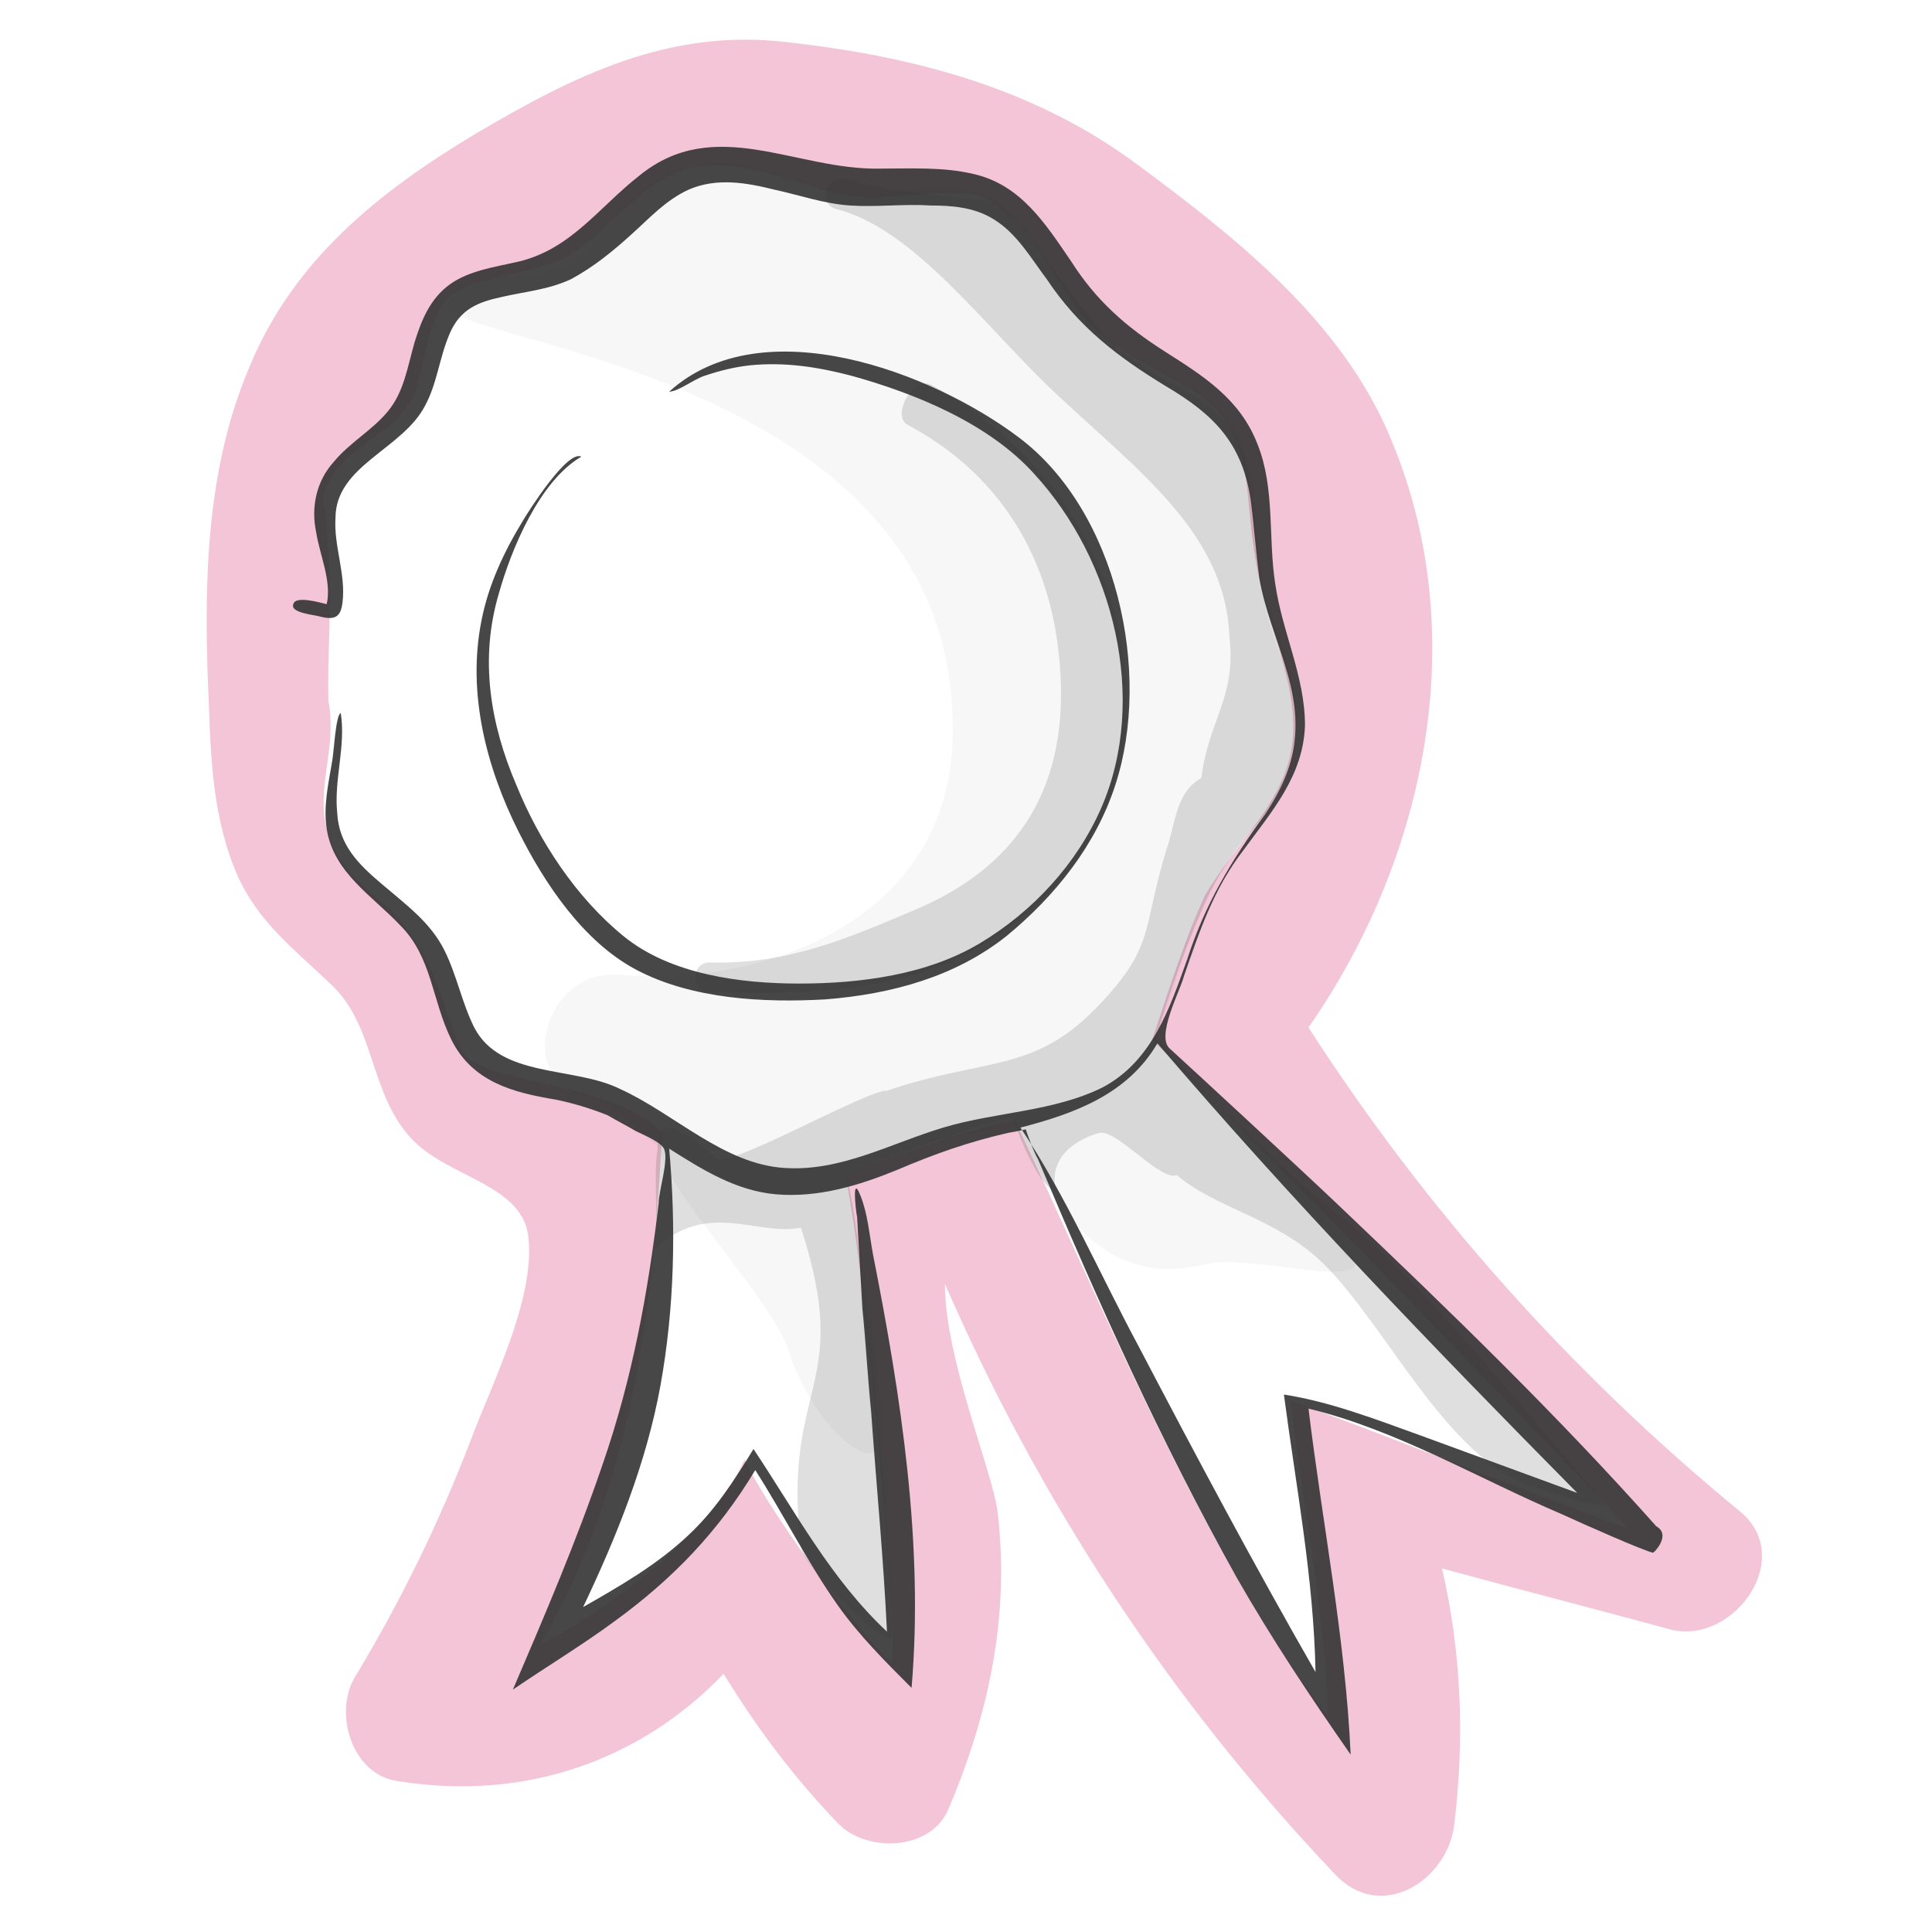 <?xml version="1.0" encoding="utf-8"?>
<!-- Generator: Adobe Illustrator 23.0.3, SVG Export Plug-In . SVG Version: 6.00 Build 0)  -->
<svg version="1.1" id="Layer_1" xmlns="http://www.w3.org/2000/svg" xmlns:xlink="http://www.w3.org/1999/xlink" x="0px" y="0px"
	 viewBox="0 0 110 110" style="enable-background:new 0 0 110 110;" xml:space="preserve">
<style type="text/css">
	.st0{fill:#F3C5D6;}
	.st1{opacity:4.000000e-02;fill:#333333;enable-background:new    ;}
	.st2{opacity:0.16;fill:#333333;enable-background:new    ;}
	.st3{opacity:0.9;fill:#333333;enable-background:new    ;}
</style>
<path class="st0" d="M99,86c-9.6-7.9-17.8-17.1-24.5-27.5c6.9-9.9,9.5-23.1,4.3-34.4c-2.9-6.2-8.6-10.7-14-14.7
	c-5.9-4.4-12.8-6.2-20-7c-6.7-0.8-12.1,1.9-17.7,5.2c-5.5,3.3-10.4,7.2-12.9,13.3c-2.6,6.1-2.6,12.9-2.3,19.4
	c0.1,3.2,0.3,6.5,1.6,9.5c1.2,2.7,3.2,4.2,5.3,6.2c2.6,2.4,2.2,6.2,4.6,8.8c2.1,2.3,6.5,2.6,6.7,5.8c0.3,3.5-2.1,8.2-3.3,11.4
	c-1.8,4.7-4,9.2-6.6,13.5c-1.2,2-0.2,5.5,2.4,5.9c7.3,1.2,13.9-1.2,18.6-6.1c1.9,3.1,4,5.9,6.5,8.5c1.6,1.7,5.3,1.6,6.3-0.8
	c2.3-5.4,3.5-11,2.8-16.9c-0.3-2.4-3-8.7-3-13c5.4,12.4,12.8,23.7,22.2,33.6c2.6,2.8,6.4,0.4,6.8-2.8c0.6-5,0.4-9.9-0.7-14.6
	c4.4,1.2,8.7,2.3,13.1,3.5C98.8,93.6,102.3,88.6,99,86z M48.1,66.8c1.1,4.7,3,25.6,2.7,27.9c-2.2-2-7.3-9.1-8.4-11.6
	c-2.1,4.7-8.7,9-11.7,10.6c5.9-9.9,6.6-22,7-29.2c-2.8-3-10.4-2.7-11.4-4.7c-1.3-2.6-1.1-4.7-4.1-8.1c-6.2-4.5-2.7-7.6-3.5-11.8
	c-0.1-3.5,0.4-6-0.3-11.7c0.9-2.6,3.2-3.1,4.6-4.8c1.3-1.5,1-4.7,2.4-6.3c1.4-1.5,4.6-1.3,6.9-2.5c2.4-1.3,4.3-4.6,7.3-5.1
	c2.7-0.4,5.1,0.7,8,1.5c2.4,0.6,5.6-0.3,7.9,0.1c2.6,0.5,5.5,6.4,6.4,7.2c2.6,2.7,6.1,3.3,7.6,5.3c1.9,2.5,1.3,4.8,2.1,8.9
	c0.6,3.2,2.3,6.5,2,9.6c-0.3,3.5-3.2,5.8-5,8.9c-1.1,2.4-1.9,4.9-3,8.2C71.3,64.8,86.1,80,92.7,87c-1.6-0.4-17.6-6.8-19.2-7.2
	c0.4,4.2,2.1,13.1,2.1,17.9C68.8,89,62.6,74,57.8,63.8C55.8,64,50.3,66.1,48.1,66.8z"/>
<path class="st1" d="M30.5,94.8c-0.2,0.1-0.3,0.3-0.5,0.4l0.4-0.4H30.5z M77,71.5C74.4,67.3,66.3,60,65.7,59c1.5-2.8,1.7-6.2,3.6-9
	s4.2-4.9,4.5-7.8c0.5-3.5-1.5-4.7-1.9-8.7s-0.1-7.4-2.3-10c-2.5-2.8-5-2-7.4-4.9c-2.5-3-3.6-6.7-6.3-7.6c-2.8-0.9-4.4,0.2-7.2,0
	c-2.9-0.2-5.9-2-8.4-1.7c-4.8,0.6-4.8,3.9-7.9,5.7c-1.9,1.3-4.1-0.3-6.8,2.1s30,3.3,28.6,25.7c-0.7,9.6-10.6,13.4-18.9,12.7
	c-4.4-0.4-6.1,6.3-1.7,7c1.3,0.2,2.9,2.1,4,2.9c0,2,6.3,8.5,7.3,11.5c1.6,5,6.2,8.4,5.4,3.4c-0.8-4.6-1-9-2.2-13.6
	c5.9-2.4,9.9-2.5,10-2.5c3.6,9.5,8.9,8.1,10.5,7.8C71,71.3,78.3,73.6,77,71.5z"/>
<path class="st2" d="M91.1,85.3c-3.2-3.7-10.2-12.4-14-15.4c-4-3.2-7.8-6.8-11.2-10.7c-0.2-0.2,1.6-5.5,3-8.4
	c2.3-4.5,3.8-3.7,4.8-8.5c0.6-2.8-1.2-6.7-1.8-8.7c-0.2-1.1-0.6-6.5-1-7.5c-1.5-4.2-5.1-3.8-8.1-7.1c-1.2-1.4-4.5-6-5.9-7.3
	c-0.5-0.5-4.9-0.4-8.7-1.5c-1.1-0.3-1.7,1.4-0.6,1.7C52,13,55.9,18.4,60,22.3c4.9,4.6,9.8,8.1,10,14c0.4,3.4-1.2,4.7-1.6,8
	c-1.5,0.8-1.5,2.8-2,4.1c-1.4,4.6-0.6,5.5-4,9c-3.6,3.7-6.3,2.8-11.9,4.7c-1-0.1-8.6,4.2-9.6,3.9c-0.3-0.1-2.4-2.4-3.3-1.6
	c-0.5,2.3-0.1,3.9-0.3,6.7c3-2.8,5.8-0.7,8.3-1.2c3,9.2-1.1,8.8,0,18.2c0.1,1.1,5.2,6.1,5.2,5c-0.2-8.7-2.2-26.1-2.7-26.3
	c0.2,0,6.9-2.6,9.6-3.2c0.2,1,1.7,4.4,2.4,4.1c-0.5-2.5,2.5-3.2,2.5-3.2c1-0.2,3.5,2.8,4.4,2.4c2.2,1.9,5.6,2.4,8.3,5
	c3.6,3.5,7.1,11.2,11.9,12.7C88.5,85,92,86.3,91.1,85.3L91.1,85.3z M61.4,48.8c-2,2.9-5.4,5.4-8.7,6.5c-3.9,1.3-8.2,1.3-12.3,1.2
	c-1.1,0-1.1-1.8,0.1-1.7c4.3,0.1,7.6-1.3,11.6-3c5.7-2.4,8.5-6.7,8.3-12.9c-0.2-6.5-3.1-11.7-8.7-14.7c-1-0.5,0.3-2.8,1.3-2.3
	c3.5,1.9,6.5,4.7,8.5,8.2C64.8,36.1,65.3,43.1,61.4,48.8z"/>
<path class="st3" d="M94.3,86.9c-5.6-6.3-11.8-12.3-17.9-18.1c-2.2-2.1-8.7-8.1-9.8-9.1c-0.8-0.7,0.6-3.3,0.8-4.1
	c0.9-2.6,1.7-5,3.4-7.2c1.6-2.2,3.4-4.2,3.5-7.1c0-2.8-1.3-5.3-1.7-8.1c-0.4-2.6,0-5.4-1-7.9c-1-2.6-3.1-3.9-5.3-5.3
	c-2.2-1.4-3.9-2.9-5.3-5.1c-1.5-2.2-2.9-4.4-5.6-5c-1.7-0.4-3.5-0.3-5.3-0.3c-4.8,0.1-9.4-3.1-13.7,0.4c-2.3,1.8-3.9,4.2-6.9,4.9
	c-1.3,0.3-2.8,0.5-3.9,1.3s-1.6,2-2,3.3c-0.4,1.4-0.6,2.8-1.5,3.9s-2.2,1.8-3.1,2.9c-1,1.1-1.3,2.6-1,4c0.2,1.3,0.9,2.8,0.6,4.1
	c-0.4-0.1-1.8-0.5-1.9,0c-0.2,0.5,1.2,0.6,1.5,0.7c0.8,0.2,1.2,0.1,1.3-0.8c0.2-1.6-0.5-3.2-0.4-4.8c0-3,3.8-3.9,5.1-6.4
	c0.7-1.3,0.8-2.7,1.4-4.1s1.6-1.8,3-2.1c1.3-0.3,2.6-0.4,3.9-1c1.3-0.7,2.4-1.6,3.5-2.6c1-0.9,1.9-1.9,3.2-2.5
	c1.6-0.7,3.3-0.4,4.9,0c1.4,0.3,2.8,0.8,4.3,0.9c1.5,0.1,3.1-0.1,4.6,0c1.2,0,2.5,0.1,3.6,0.8c1.3,0.8,2.1,2.2,3,3.4
	c1.8,2.7,4,4.4,6.8,6.1c2.7,1.6,4.3,3.2,4.8,6.4c0.2,1.5,0.3,3,0.5,4.5c0.3,1.8,1,3.4,1.5,5.1c1,3.2,0.7,5.6-1.2,8.4
	c-1.9,2.6-3.4,5.1-4.4,8.2c-1,2.8-2,5.8-4.8,7.3c-2.8,1.4-6.1,1.4-9.1,2.3c-3,0.9-5.8,2.5-9,2.3c-3.5-0.2-6.3-3.1-9.4-4.5
	c-2.6-1.3-6.8-0.6-8.3-3.5c-0.7-1.4-1-3-1.7-4.4c-0.8-1.6-2.2-2.6-3.6-3.8c-1.3-1.1-2.4-2.2-2.5-4c-0.2-1.9,0.5-3.8,0.2-5.7
	c-0.3,0.1-0.4,2.4-0.5,2.8c-0.2,1.2-0.5,2.5-0.3,3.8c0.4,2.5,2.6,3.8,4.2,5.5c1.8,1.8,1.8,4.3,2.9,6.5c1.2,2.4,3.5,3,5.9,3.4
	c1,0.2,2,0.5,3,0.9c0.5,0.3,1.1,0.6,1.6,0.9c0.4,0.2,1.4,0.6,1.6,1c0.3,0.6-0.3,2.4-0.3,3.1c-0.6,5.1-1.5,10-3.2,14.9
	c-1.5,4.4-3.3,8.6-5.1,12.8c1.9-1.3,3.9-2.5,5.8-3.9c3.3-2.4,5.9-5.1,8-8.6c1.6,2.5,3,5.3,4.7,7.7c1.2,1.7,2.7,3.2,4.2,4.7
	c0.7-8.2-0.6-16.6-2.2-24.7c-0.2-1.1-0.3-2.3-0.7-3.3c-0.5-1.3-0.3,0.7-0.2,1.2l0.3,5.2c0.2,2,0.3,3.9,0.5,5.9
	c0.3,4.2,0.7,8.3,0.9,12.5c-3.2-3-5.2-6.8-7.6-10.4c-1.1,1.8-2.2,3.5-3.7,4.9c-1.8,1.7-3.9,2.9-6,4.1c1.9-4,3.6-8.2,4.4-12.6
	c0.8-4.4,0.9-9,0.5-13.5c1.9,1.2,3.8,2.4,6.1,2.6c2.4,0.2,4.7-0.5,6.9-1.4c2.1-0.9,4.1-1.6,6.3-2.1c0.6-0.1,1-0.2,1-0.2
	c0.1,0.3,0.5,1.4,0.7,1.7c3.4,8.1,7,16.1,11.3,23.8c2,3.5,4.2,6.8,6.5,10.1c-0.3-6.6-1.6-13.1-2.4-19.7c5,1.2,9.7,4,14.4,6
	c1.3,0.6,4.7,2.1,5.2,2.2C94.1,88.5,95.2,87.4,94.3,86.9z M80.8,81.7c-2.5-0.9-5.1-1.9-7.7-2.3c0.7,5.3,1.7,10.5,1.8,15.8
	c-3.5-6.1-6.8-12.3-10.1-18.6c-2.2-4.1-4.1-8.5-6.7-12.4c3.1-0.8,6.1-1.9,7.8-4.8c7.6,8.9,15.7,17.3,23.9,25.6
	C89.8,85,80.8,81.7,80.8,81.7z M38.1,22.3c5.3-4.8,15-1.1,19.9,2.6c5.6,4.2,7.6,13.4,5.5,19.8c-1.1,3.4-3.4,6.3-6.2,8.6
	c-2.9,2.3-6.5,3.3-10.3,3.6c-3.5,0.2-7.6,0-10.8-1.7c-3-1.6-5.2-4.9-6.7-7.9c-1.8-3.6-2.9-7.8-2.1-11.9c0.4-2.1,1.3-4,2.4-5.8
	c0.3-0.5,2.5-4,3.3-3.6c-2.4,1.4-4,5.3-4.7,7.8c-1.1,3.7-0.5,7.4,1,10.9c1.3,3.2,3.4,6.4,6.1,8.6c2.7,2.2,6.7,2.7,10,2.7
	c3.5,0,7.3-0.5,10.3-2.3s5.5-4.5,6.9-7.7c2.7-6.2,0.7-14.1-3.8-19c-2.6-2.9-6.8-4.6-10.4-5.6c-1.9-0.5-3.8-0.8-5.8-0.6
	c-0.9,0.1-1.7,0.3-2.6,0.6C39.5,21.6,38.6,22.3,38.1,22.3z"/>
</svg>
